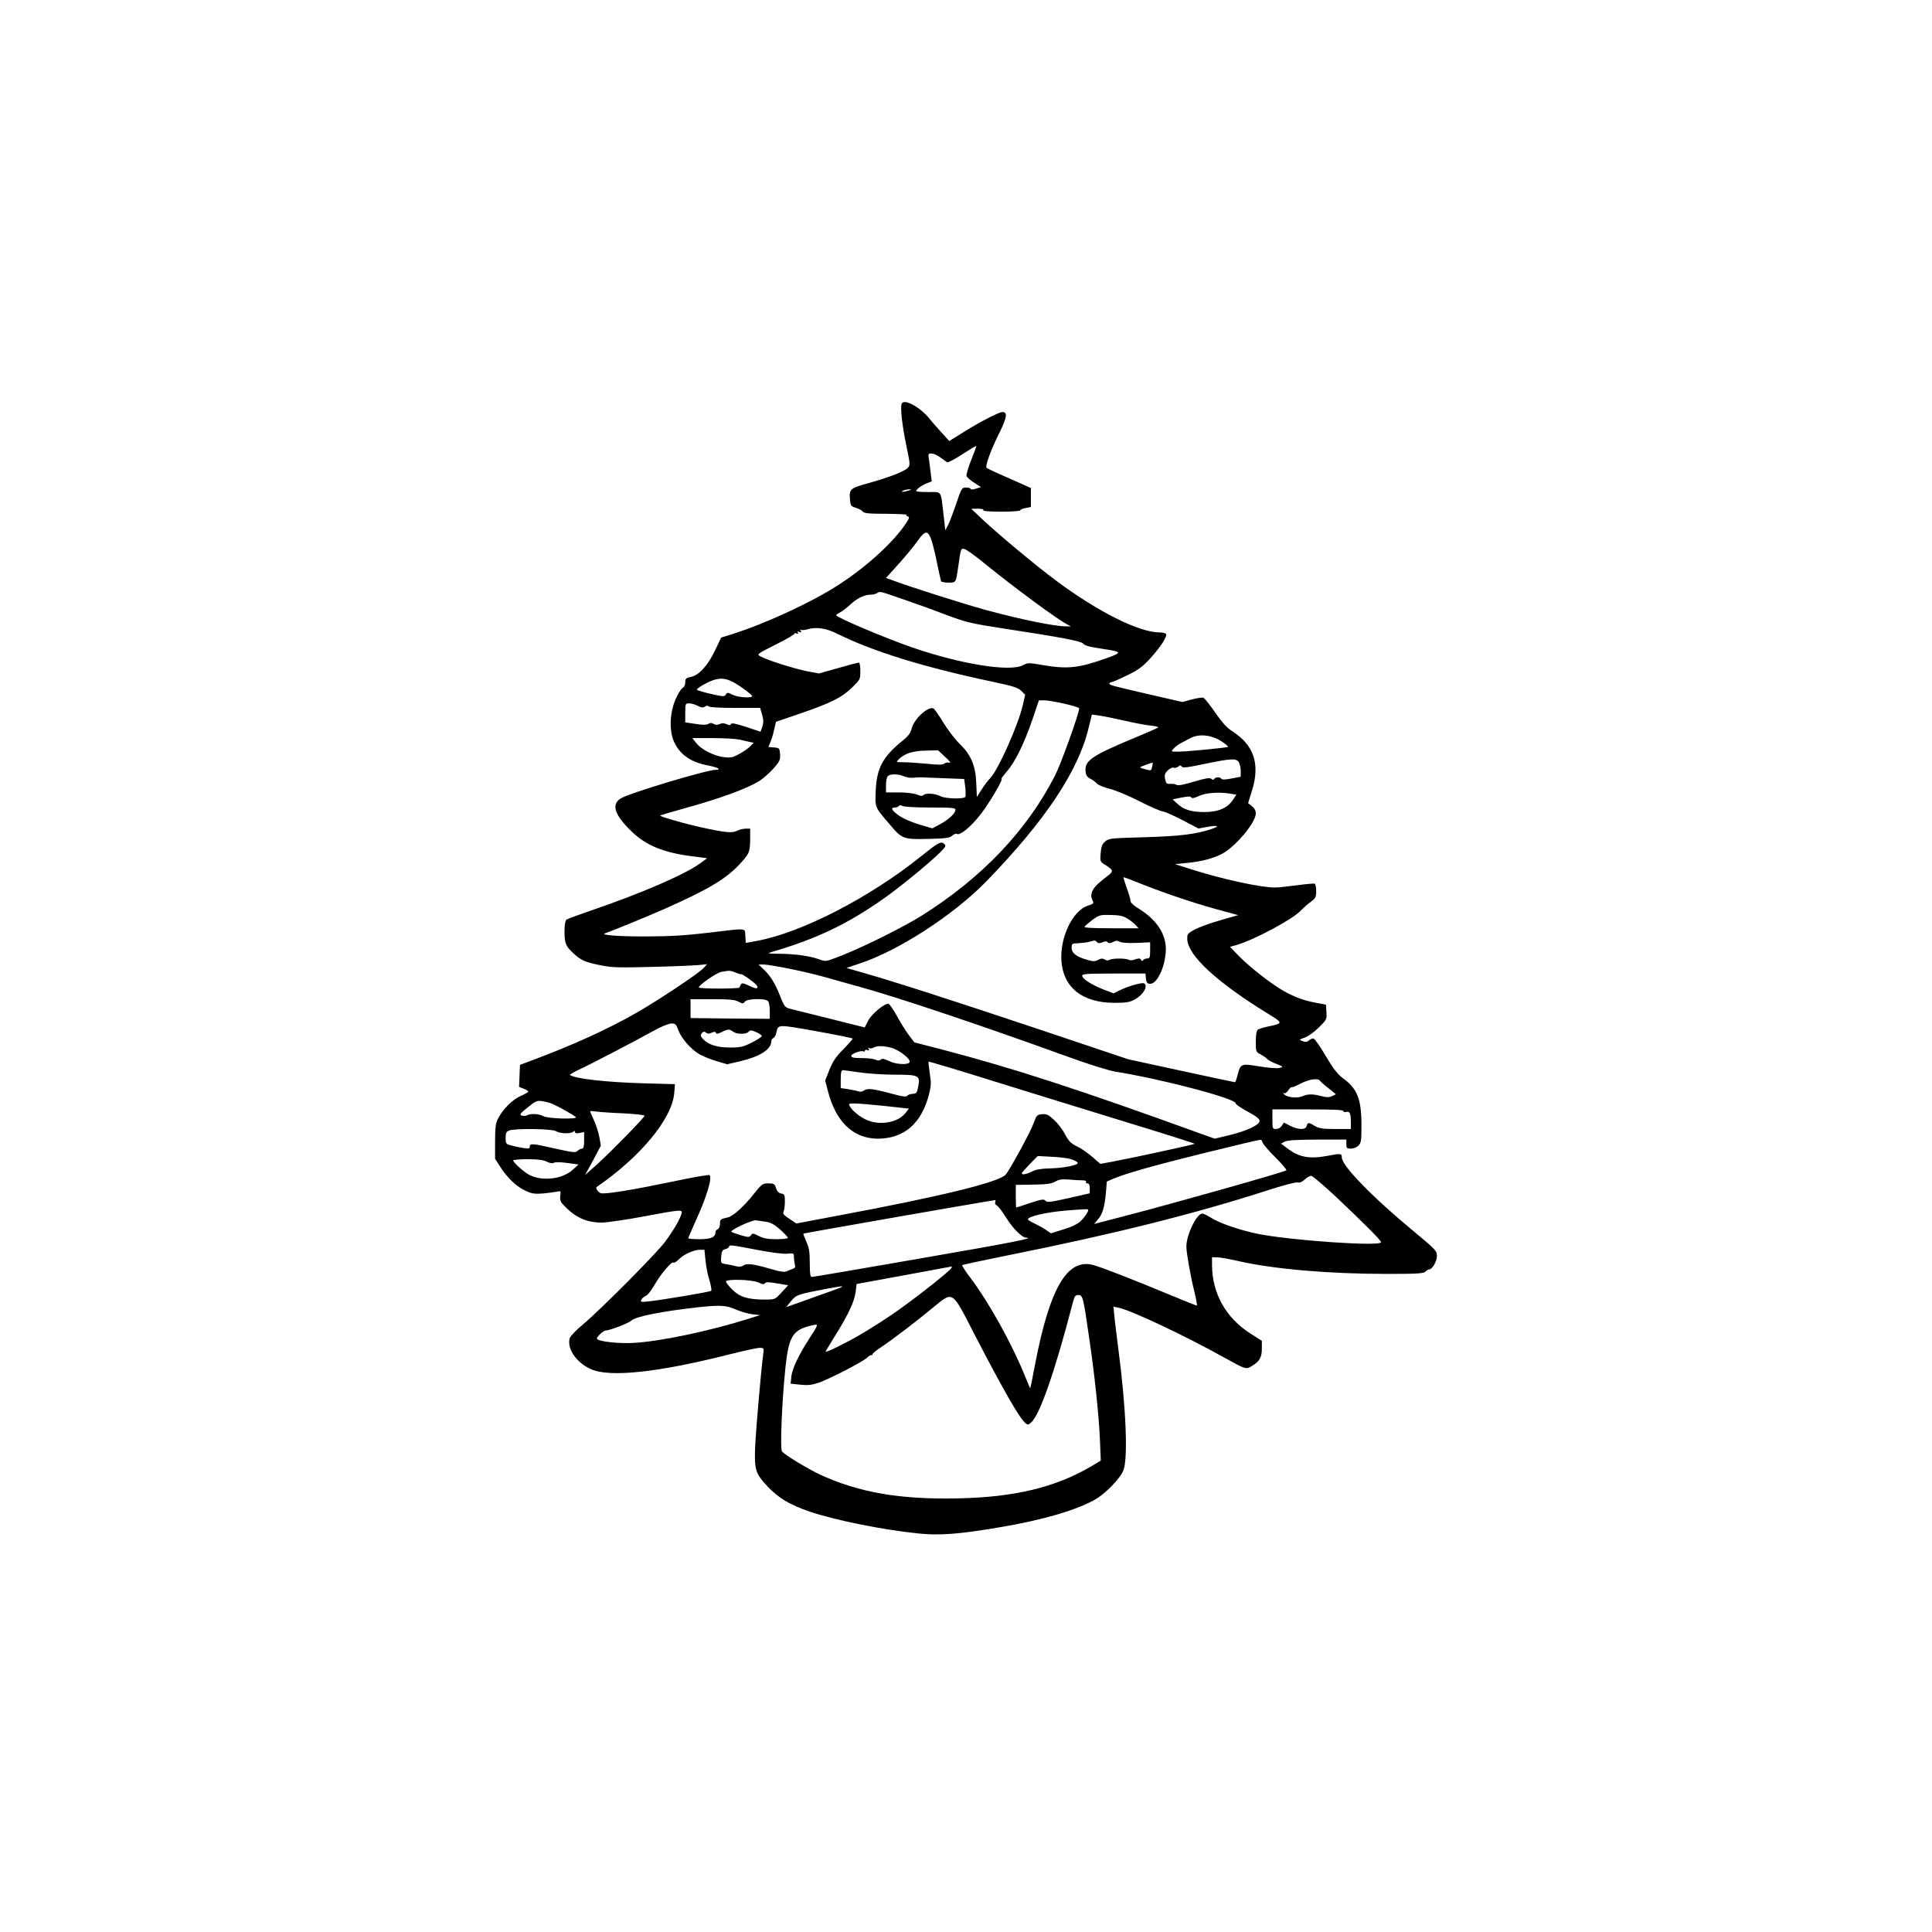 <?xml version="1.0" standalone="no"?>
<!DOCTYPE svg PUBLIC "-//W3C//DTD SVG 20010904//EN"
 "http://www.w3.org/TR/2001/REC-SVG-20010904/DTD/svg10.dtd">
<svg version="1.0" xmlns="http://www.w3.org/2000/svg"
 width="1280pt" height="1280pt" viewBox="0 0 1280 1280"
 preserveAspectRatio="xMidYMid meet">
<g transform="translate(0,1280) scale(0.1,-0.1)"
fill="#000000" stroke="none">
<path d="M5974 10125 c-10 -26 2 -138 31 -279 26 -125 26 -129 8 -147 -25 -24
-115 -59 -256 -99 -129 -36 -132 -39 -125 -116 3 -34 7 -39 38 -48 19 -6 40
-17 46 -25 9 -12 40 -15 157 -15 80 -1 140 -4 135 -7 -7 -4 -4 -8 6 -10 13 -3
12 -11 -13 -48 -82 -123 -255 -282 -441 -403 -174 -114 -481 -257 -708 -329
l-74 -23 -40 -84 c-47 -100 -109 -168 -162 -177 -31 -6 -36 -11 -36 -36 0 -17
-7 -32 -19 -38 -10 -6 -31 -41 -47 -78 -39 -94 -41 -215 -4 -287 41 -80 111
-127 224 -148 61 -12 89 -28 49 -28 -59 0 -572 -154 -629 -189 -67 -41 -43
-111 74 -223 94 -90 212 -138 398 -161 l99 -13 -45 -33 c-102 -75 -395 -201
-720 -312 -85 -29 -161 -57 -167 -62 -8 -6 -13 -36 -13 -81 0 -78 9 -98 69
-151 44 -39 74 -51 174 -71 69 -14 121 -16 332 -10 137 3 277 9 310 12 l60 6
-25 -27 c-32 -35 -303 -215 -445 -296 -195 -111 -417 -212 -695 -316 l-75 -28
-3 -73 -3 -73 31 -12 c16 -6 30 -15 30 -19 0 -4 -23 -17 -50 -29 -54 -23 -119
-88 -151 -151 -15 -30 -19 -59 -19 -151 l0 -114 38 -59 c47 -72 109 -130 170
-156 37 -17 58 -19 111 -15 36 4 78 9 92 12 24 6 25 5 21 -29 -4 -33 1 -41 48
-86 64 -61 136 -90 224 -90 35 0 160 18 277 40 256 48 263 48 254 18 -12 -40
-54 -111 -107 -183 -60 -81 -425 -448 -546 -550 -45 -37 -85 -79 -88 -92 -18
-70 45 -161 141 -204 125 -57 453 -21 934 102 85 21 167 39 183 39 30 0 30 0
24 -47 -14 -104 -45 -465 -52 -588 -8 -171 -1 -196 82 -284 71 -75 147 -121
276 -165 170 -58 493 -123 727 -146 135 -14 266 -4 526 40 296 49 528 118 650
191 64 39 152 131 176 183 34 74 20 418 -32 811 -11 83 -22 179 -26 214 l-6
64 34 -7 c81 -16 443 -187 694 -327 150 -83 150 -84 191 -58 49 30 64 56 64
114 l0 52 -74 47 c-163 103 -255 266 -256 454 l0 52 33 0 c18 0 82 -11 142
-25 238 -54 602 -85 992 -85 193 0 234 3 247 15 8 8 19 15 25 15 20 0 51 53
51 89 0 34 -8 42 -157 166 -272 225 -473 432 -473 486 0 27 -9 28 -85 13 -131
-25 -198 -13 -283 53 l-35 26 24 13 c18 10 77 13 217 14 l192 0 0 -30 c0 -27
3 -30 30 -30 17 0 39 9 50 20 18 18 20 33 20 143 -1 168 -29 237 -126 306 -33
25 -61 61 -112 147 -37 63 -73 114 -81 114 -8 0 -22 -6 -30 -14 -12 -10 -22
-11 -41 -4 -25 10 -24 10 15 24 22 8 64 38 93 67 51 50 53 54 50 101 l-3 50
-65 12 c-84 16 -139 36 -216 79 -80 45 -224 157 -297 232 l-58 60 43 12 c120
35 377 173 428 230 14 15 42 40 63 55 33 25 37 33 37 72 0 23 -4 45 -9 49 -5
3 -58 -2 -117 -10 -59 -8 -126 -15 -149 -15 -95 0 -355 57 -560 123 l-100 32
80 8 c90 8 171 29 229 59 90 46 226 208 226 269 0 18 -9 35 -26 48 l-25 20 27
87 c53 174 11 297 -131 389 -37 23 -68 58 -114 124 -35 51 -70 95 -78 98 -8 3
-42 -2 -77 -11 l-62 -17 -196 45 c-269 62 -288 67 -288 77 0 5 5 9 12 9 7 0
53 20 104 45 75 36 103 57 154 112 68 75 115 147 105 163 -3 5 -22 10 -42 10
-136 0 -408 136 -686 343 -132 98 -378 303 -487 405 l-75 71 43 1 c26 0 41 -4
37 -10 -4 -6 38 -10 119 -10 69 0 126 4 126 9 0 5 16 12 35 15 l35 7 0 63 0
63 -142 63 c-79 34 -147 66 -151 70 -12 11 27 118 84 232 50 101 56 138 21
138 -25 0 -152 -66 -260 -134 l-93 -58 -57 63 c-31 34 -65 73 -74 85 -62 77
-170 136 -184 99z m460 -374 c-20 -50 -34 -98 -30 -106 3 -8 26 -28 50 -43
l45 -29 -34 -11 c-20 -6 -35 -6 -35 -1 0 5 -13 9 -29 9 -28 0 -31 -4 -66 -107
-20 -60 -44 -123 -54 -142 l-18 -34 -12 104 c-19 164 -9 149 -101 149 -44 0
-80 3 -80 6 0 12 31 35 66 50 l37 15 -7 57 c-4 31 -9 73 -12 92 -5 33 -4 36
18 35 14 0 40 -12 59 -26 19 -14 39 -28 44 -32 6 -3 51 21 100 53 50 32 91 57
93 55 2 -1 -14 -44 -34 -94z m-414 -201 c-34 -11 -60 -11 -35 0 11 5 29 8 40
8 16 0 15 -2 -5 -8z m154 -337 c8 -27 25 -95 36 -152 12 -58 23 -108 26 -113
3 -4 25 -8 49 -8 50 0 48 -3 65 115 16 115 16 116 46 105 14 -6 71 -47 127
-93 189 -154 479 -368 544 -402 l28 -15 -30 0 c-84 1 -299 45 -538 110 -138
38 -499 152 -604 192 l-53 19 83 92 c46 51 103 120 127 154 51 73 69 72 94 -4z
m-203 -379 c73 -25 203 -71 288 -104 147 -55 170 -60 396 -95 375 -57 503 -82
520 -98 16 -16 33 -21 137 -37 121 -18 123 -23 26 -58 -191 -69 -265 -77 -437
-47 -85 15 -93 14 -123 -2 -87 -46 -409 6 -733 117 -179 62 -505 200 -505 214
0 3 12 12 28 20 15 8 45 31 67 52 45 41 92 64 132 64 15 0 35 5 43 10 21 13
13 15 161 -36z m-421 -234 c231 -115 569 -220 1018 -315 144 -30 177 -41 198
-62 l26 -26 -16 -70 c-30 -130 -161 -425 -215 -482 -16 -16 -42 -51 -59 -78
l-30 -47 -4 92 c-5 118 -35 187 -111 261 -30 29 -78 92 -108 141 -29 48 -59
90 -65 93 -37 14 -127 -70 -143 -131 -8 -32 -22 -52 -63 -85 -129 -104 -170
-181 -176 -329 -5 -115 -8 -107 98 -230 76 -90 87 -94 249 -90 118 3 142 6
159 21 12 11 26 16 32 12 20 -12 89 44 153 125 58 73 157 240 142 240 -4 0 12
21 34 47 55 61 117 188 171 346 l43 127 36 0 c48 0 231 -42 231 -53 0 -33
-121 -369 -161 -447 -185 -361 -481 -673 -877 -923 -124 -78 -379 -205 -534
-267 -107 -42 -107 -42 -150 -26 -60 22 -157 36 -263 37 -79 1 -86 2 -55 11
304 89 508 187 755 362 109 77 307 241 368 303 34 35 36 41 22 53 -22 18 -41
7 -155 -85 -336 -270 -787 -503 -1082 -558 l-77 -14 -3 46 c-4 55 20 53 -248
21 -142 -17 -252 -24 -405 -24 -190 -1 -314 9 -275 21 37 12 277 110 390 160
280 124 403 196 490 287 74 77 79 89 80 174 l0 72 -30 0 c-17 0 -44 -7 -59
-15 -32 -16 -78 -11 -246 26 -103 23 -267 70 -261 76 2 2 59 19 127 38 261 71
447 139 532 192 24 16 65 52 91 81 42 48 47 58 44 95 -3 40 -4 42 -40 45 l-37
3 13 32 c8 18 19 55 25 83 l12 52 150 51 c218 75 285 109 352 174 56 54 57 56
57 111 0 32 -4 56 -10 56 -6 0 -68 -16 -137 -36 l-127 -36 -80 15 c-85 17
-262 73 -307 98 -26 14 -26 15 101 79 71 35 126 68 124 72 -3 4 3 5 12 1 12
-4 15 -3 10 5 -5 8 -1 10 10 5 13 -5 15 -3 9 7 -5 8 -4 11 2 7 5 -3 23 -2 39
3 62 18 126 9 204 -30z m-698 -316 c48 -25 138 -91 131 -98 -13 -12 -93 -6
-129 11 -32 16 -36 16 -45 2 -8 -15 -17 -15 -96 3 -49 11 -92 24 -96 28 -4 4
22 23 59 42 72 38 117 41 176 12z m-230 -160 c24 -13 36 -14 49 -5 12 7 20 7
24 1 4 -6 75 -10 173 -10 l168 0 13 -44 c10 -35 10 -53 2 -79 l-12 -35 -96 32
c-68 22 -97 28 -100 19 -3 -9 -10 -9 -29 -1 -17 8 -31 8 -46 1 -16 -7 -28 -7
-40 1 -13 8 -23 8 -35 0 -13 -7 -38 -8 -85 0 l-68 10 0 63 c0 61 1 63 25 63
15 0 40 -7 57 -16z m2826 -98 c62 -15 139 -29 173 -33 33 -3 56 -9 52 -13 -4
-4 -71 -33 -148 -65 -287 -119 -339 -154 -333 -221 2 -31 9 -41 33 -54 16 -8
35 -22 42 -31 7 -9 45 -25 85 -35 40 -10 129 -47 198 -83 69 -35 138 -65 154
-67 16 -2 76 -29 133 -59 l103 -54 56 10 c76 14 90 6 26 -15 -100 -33 -207
-46 -441 -53 -220 -6 -235 -7 -259 -28 -20 -17 -26 -34 -30 -77 -4 -53 -3 -57
24 -74 65 -41 66 -45 10 -87 -88 -65 -112 -108 -86 -156 8 -15 3 -20 -29 -30
-102 -30 -189 -208 -179 -366 12 -177 138 -278 348 -279 79 0 102 3 136 21 58
31 93 90 64 108 -13 8 -112 -20 -163 -47 l-39 -19 -66 25 c-79 31 -142 71
-142 91 0 13 32 15 209 15 l210 0 3 -32 c2 -25 8 -34 24 -36 50 -7 108 119
108 233 -1 100 -63 192 -175 262 -37 22 -59 43 -59 54 0 10 -11 49 -25 86 -13
37 -23 69 -21 71 2 1 41 -13 87 -32 147 -60 359 -133 518 -177 l154 -42 -118
-34 c-65 -18 -141 -46 -169 -61 -48 -26 -51 -30 -50 -65 4 -107 195 -284 533
-492 103 -63 103 -65 6 -85 -33 -7 -66 -17 -72 -22 -8 -7 -13 -36 -13 -79 0
-67 1 -69 33 -85 17 -10 37 -23 42 -30 6 -7 33 -22 60 -32 49 -20 50 -20 22
-27 -17 -5 -74 0 -135 10 -121 20 -123 19 -144 -62 -6 -24 -13 -43 -16 -43 -3
0 -164 34 -357 76 l-350 76 -575 193 c-589 197 -964 318 -1174 378 l-118 34
83 28 c259 84 627 323 844 546 391 403 610 732 678 1019 l21 86 50 -7 c28 -4
102 -19 164 -33z m644 -137 c27 -17 46 -34 44 -37 -7 -6 -265 -31 -330 -32
-49 0 -49 0 -31 20 10 11 30 26 44 34 14 8 44 23 66 35 57 31 140 23 207 -20z
m-3192 11 c25 -6 56 -13 69 -16 l24 -5 -22 -23 c-12 -13 -45 -36 -73 -51 -43
-24 -58 -27 -102 -21 -65 7 -151 51 -184 94 l-25 32 134 0 c74 0 154 -5 179
-10z m1362 -115 c30 -27 40 -41 28 -38 -11 3 -26 0 -34 -6 -11 -9 -40 -9 -116
-1 -56 5 -125 10 -153 10 -51 0 -51 0 -32 20 39 38 90 55 177 57 l83 2 47 -44z
m1944 -32 c7 -10 14 -36 14 -59 l0 -40 -62 -12 c-41 -8 -64 -8 -66 -2 -5 13
-39 13 -47 0 -5 -8 -11 -8 -20 0 -10 9 -39 4 -116 -19 -67 -20 -106 -28 -114
-21 -6 5 -24 8 -40 7 -25 -2 -30 2 -36 31 -5 27 -2 38 17 57 14 14 31 22 39
19 8 -4 22 0 31 7 12 10 17 10 23 0 6 -10 40 -6 152 18 170 35 207 38 225 14z
m-573 -34 c-5 -25 -6 -26 -44 -16 -22 5 -38 12 -35 14 5 5 80 32 83 30 1 -1
-1 -14 -4 -28z m-1645 -62 c15 -7 41 -11 57 -10 17 2 41 3 55 3 14 -1 84 -3
156 -6 l132 -5 7 -54 c3 -30 4 -59 0 -65 -10 -15 -132 -12 -164 5 -36 18 -97
23 -112 8 -8 -8 -20 -7 -45 3 -20 8 -68 14 -119 14 l-85 0 0 48 c0 26 5 53 12
60 16 16 72 15 106 -1z m2155 -114 l48 -8 -23 -35 c-36 -54 -97 -80 -190 -80
-87 0 -137 16 -181 58 l-28 26 58 12 c42 8 60 9 65 1 5 -8 20 -5 48 8 45 22
128 29 203 18z m-1979 -93 c138 0 166 -2 166 -14 0 -24 -42 -64 -99 -95 l-54
-29 -61 18 c-83 24 -134 46 -173 76 -37 28 -42 44 -14 44 11 0 23 5 26 10 4 7
12 7 25 0 10 -6 93 -10 184 -10z m1306 -736 c19 -12 44 -31 54 -43 l19 -21
-182 0 c-126 0 -180 3 -176 11 4 5 28 26 53 45 45 32 51 34 122 32 57 -1 83
-7 110 -24z m-202 -156 c8 -8 18 -9 36 -1 17 8 27 8 35 0 8 -8 17 -7 35 2 18
10 29 10 45 2 13 -8 55 -10 111 -8 l90 4 0 -54 c0 -46 -3 -53 -19 -53 -11 0
-23 -5 -27 -11 -4 -8 -9 -7 -15 2 -6 11 -14 11 -38 3 -17 -7 -35 -8 -42 -3
-18 11 -110 11 -128 0 -9 -6 -21 -5 -32 2 -13 8 -24 8 -43 -2 -20 -11 -33 -12
-70 -1 -73 20 -106 45 -106 80 0 28 2 30 43 31 23 1 56 5 72 9 17 4 32 8 36 9
3 0 10 -4 17 -11z m-2028 -178 c80 -16 190 -43 245 -59 55 -16 145 -41 200
-56 252 -69 816 -258 1395 -468 135 -49 267 -90 310 -97 312 -50 805 -180 797
-211 -1 -5 34 -29 78 -53 56 -30 80 -49 80 -62 0 -27 -85 -67 -201 -95 l-96
-23 -87 31 c-816 296 -1250 437 -1725 561 l-178 46 -38 50 c-21 28 -57 86 -80
129 -23 42 -48 77 -55 77 -29 0 -110 -68 -133 -112 l-23 -45 -227 57 c-125 31
-244 61 -265 66 -36 9 -40 13 -71 91 -33 83 -65 133 -114 178 l-27 25 35 0
c19 0 100 -14 180 -30z m-365 -24 c19 -8 35 -13 35 -10 0 8 84 -52 100 -70 22
-28 2 -31 -47 -7 -37 18 -48 20 -54 9 -5 -7 -9 -16 -9 -20 0 -10 -270 -10
-270 0 0 16 115 96 149 103 55 10 59 10 96 -5z m17 -192 c29 -15 32 -15 43 0
15 20 134 23 153 4 7 -7 12 -36 12 -65 l0 -53 -262 2 -263 3 0 63 0 62 143 0
c112 0 150 -3 174 -16z m-397 -191 c21 -55 83 -125 139 -158 23 -13 73 -33
112 -45 l72 -21 86 20 c131 31 206 79 206 131 0 10 6 20 14 23 7 3 16 18 19
34 13 58 5 57 265 11 133 -24 242 -46 242 -49 0 -3 -29 -36 -64 -72 -49 -50
-70 -81 -91 -135 l-28 -71 17 -65 c52 -208 168 -319 331 -320 174 0 290 100
340 294 14 56 15 76 5 138 -6 41 -10 76 -7 78 2 2 197 -56 433 -130 236 -73
632 -196 881 -272 249 -76 451 -140 448 -142 -4 -5 -419 -95 -543 -118 l-82
-15 -53 46 c-28 25 -74 57 -102 70 -41 20 -55 35 -79 80 -15 30 -48 73 -72 95
-38 35 -51 41 -80 38 -33 -3 -37 -7 -55 -57 -19 -56 -159 -312 -186 -343 -44
-50 -427 -144 -1107 -271 l-280 -53 -46 31 c-37 24 -45 34 -39 47 5 9 9 39 9
67 0 43 -3 50 -21 53 -22 3 -32 16 -43 51 -4 12 -16 17 -45 17 -38 0 -44 -4
-95 -68 -66 -84 -140 -151 -175 -158 -48 -10 -51 -13 -51 -43 0 -16 -6 -31
-15 -35 -8 -3 -15 -12 -15 -20 0 -33 -30 -46 -106 -46 -41 0 -74 3 -74 6 0 4
21 52 46 108 75 163 116 297 94 311 -5 3 -117 -16 -247 -44 -265 -55 -446 -85
-473 -76 -16 5 -36 34 -28 40 292 201 500 452 515 623 l5 59 -213 6 c-240 7
-439 29 -482 54 -5 3 22 19 60 37 75 34 373 190 498 259 44 25 94 45 111 46
28 1 33 -3 49 -46z m361 -8 c24 -18 88 -19 103 -1 10 12 18 12 51 -2 22 -10
39 -21 37 -27 -2 -5 -31 -25 -66 -42 -57 -29 -73 -33 -145 -33 -87 0 -145 19
-180 58 -15 18 -17 24 -6 37 10 12 16 13 27 4 10 -9 20 -9 38 -1 18 8 25 8 28
-1 3 -9 13 -7 38 5 43 21 51 21 75 3z m1050 -107 c53 -15 132 -77 120 -96 -12
-19 -93 -14 -137 9 -31 15 -44 17 -54 9 -10 -8 -19 -8 -34 -1 -11 6 -51 11
-90 11 -55 0 -71 3 -71 15 0 14 66 38 82 29 4 -3 8 -1 8 5 0 6 7 7 17 4 12 -5
14 -3 8 7 -5 9 -4 11 3 6 7 -4 20 -2 29 3 24 14 63 13 119 -1z m-211 -163 c55
-8 159 -15 231 -15 161 0 171 -5 158 -76 -8 -44 -12 -49 -38 -51 -16 -1 -32
-7 -36 -13 -5 -9 -34 -5 -102 14 -123 33 -162 38 -184 21 -11 -8 -26 -10 -39
-5 -11 4 -41 10 -67 14 l-48 7 0 60 c0 41 4 59 13 59 6 0 57 -7 112 -15z
m3050 -55 c4 -6 29 -29 57 -50 l49 -40 -26 -12 c-20 -9 -36 -9 -71 0 -56 15
-91 15 -129 -2 -33 -14 -99 -6 -118 14 -9 9 -9 11 -1 7 7 -4 19 5 29 19 9 14
19 24 22 21 2 -3 29 8 60 24 55 29 116 38 128 19z m-5080 -156 c43 -19 138
-73 150 -85 16 -16 -186 -11 -215 6 -28 16 -83 19 -108 6 -9 -5 -25 -5 -36 -2
-16 6 -10 14 40 54 54 44 62 47 99 41 22 -3 54 -12 70 -20z m2203 -12 l154
-17 -23 -29 c-50 -64 -171 -85 -259 -45 -46 21 -94 60 -111 92 -9 15 -4 17 38
16 26 0 117 -8 201 -17z m3032 -33 c0 -6 9 -9 19 -6 24 6 31 -10 31 -69 l0
-44 -102 0 c-85 0 -109 4 -136 20 -41 25 -48 25 -55 0 -7 -27 -55 -26 -109 1
l-42 22 -14 -22 c-8 -12 -25 -21 -38 -21 -23 0 -24 3 -24 65 l0 65 235 0 c166
0 235 -3 235 -11z m-4772 -15 c78 -4 142 -11 142 -16 0 -12 -218 -235 -314
-322 l-80 -71 53 97 52 98 -10 56 c-6 31 -22 82 -36 112 -14 30 -25 57 -25 59
0 3 17 2 38 -1 20 -3 101 -9 180 -12z m-445 -118 c25 -17 96 -19 115 -4 8 7
12 7 12 -2 0 -9 9 -11 30 -6 l30 6 0 -55 c0 -41 -4 -55 -14 -55 -8 0 -21 -7
-30 -15 -13 -13 -29 -11 -146 15 -153 35 -170 36 -170 14 0 -14 -7 -15 -42
-10 -24 4 -60 11 -80 17 -36 9 -38 12 -38 50 0 32 4 41 23 49 38 15 284 12
310 -4z m4682 -76 c4 -11 42 -56 86 -99 44 -44 76 -82 71 -85 -23 -14 -744
-218 -1080 -305 l-193 -50 25 30 c31 36 44 82 53 178 l6 73 44 19 c79 34 271
88 578 164 260 64 370 90 397 94 4 1 10 -8 13 -19z m-1263 -112 c20 -7 38 -17
38 -23 2 -15 -95 -34 -185 -36 -55 -1 -91 -7 -117 -20 -38 -19 -68 -25 -68
-12 0 4 24 31 53 61 l52 53 95 -5 c52 -2 112 -10 132 -18z m-3480 -14 c21 -11
37 -13 47 -8 10 6 46 5 90 -1 l74 -10 -40 -36 c-67 -61 -199 -77 -284 -34 -36
18 -109 83 -109 97 0 4 43 8 95 8 69 0 105 -5 127 -16z m5227 -231 c191 -181
301 -291 301 -303 0 -30 -604 12 -820 56 -115 24 -250 70 -303 104 -26 16 -54
30 -61 30 -38 0 -106 -142 -106 -219 0 -41 29 -204 54 -303 12 -49 19 -88 15
-88 -4 0 -78 30 -165 66 -250 104 -475 192 -525 204 -169 42 -284 -155 -380
-652 -17 -90 -32 -164 -33 -165 -1 -2 -17 34 -35 80 -87 214 -236 483 -358
646 -35 46 -61 86 -58 89 2 3 134 31 292 63 710 142 1240 275 1723 430 104 34
194 58 206 55 14 -4 30 3 48 19 15 14 34 25 43 25 9 0 81 -62 162 -137z
m-1677 107 c17 0 27 -4 23 -10 -3 -5 1 -10 9 -10 11 0 16 -10 16 -33 l0 -33
-141 -32 c-122 -27 -143 -30 -153 -17 -9 12 -24 10 -101 -15 -49 -17 -91 -30
-92 -30 -2 0 -3 34 -3 75 l0 75 88 1 c125 2 146 5 178 23 21 12 44 15 88 11
32 -3 72 -5 88 -5z m-578 -145 c-4 -8 1 -17 9 -21 9 -3 37 -39 62 -80 46 -74
106 -134 135 -134 61 -2 -100 -33 -711 -139 -383 -67 -702 -121 -710 -121 -11
0 -14 20 -14 93 0 74 -5 102 -23 141 -12 27 -21 51 -19 53 3 3 1153 204 1232
216 17 2 33 5 37 6 4 0 5 -6 2 -14z m616 -51 c0 -13 -24 -49 -51 -75 -19 -18
-59 -38 -113 -54 l-83 -26 -34 23 c-19 13 -54 32 -77 43 -23 11 -42 23 -42 26
0 20 122 48 255 59 127 10 145 11 145 4z m-2133 -79 c31 -5 56 -19 93 -52 27
-25 50 -49 50 -54 0 -5 -34 -9 -75 -9 -57 0 -86 5 -117 21 -38 19 -43 20 -53
5 -11 -14 -17 -14 -66 0 -30 9 -58 19 -63 22 -16 9 137 82 164 77 14 -2 44 -7
67 -10z m-64 -185 c92 -18 175 -29 202 -26 43 4 45 3 45 -22 0 -15 3 -37 6
-49 5 -17 1 -24 -12 -29 -11 -3 -29 -10 -40 -16 -16 -8 -44 -4 -115 17 -113
32 -152 37 -175 20 -12 -8 -27 -9 -48 -4 -17 5 -47 11 -66 14 -35 5 -35 6 -32
49 3 37 8 45 28 50 13 4 24 11 24 16 0 14 10 13 183 -20z m-339 -69 c3 -38 15
-98 26 -132 10 -35 16 -67 12 -71 -7 -7 -338 -63 -424 -71 -43 -4 -47 -3 -38
14 6 10 19 20 29 24 11 3 35 34 55 68 40 72 114 160 127 152 5 -4 21 6 36 21
33 34 99 63 139 64 l31 0 7 -69z m1625 -57 c-27 -33 -276 -227 -389 -303 -63
-43 -160 -104 -215 -136 -97 -56 -225 -119 -225 -110 0 3 30 53 67 112 86 139
124 221 132 285 l6 51 310 57 c171 32 314 58 319 59 5 1 2 -6 -5 -15z m-1274
-91 c27 -13 38 -14 43 -5 6 9 25 9 81 -1 l73 -12 -44 -48 c-44 -47 -44 -47
-111 -47 -111 0 -166 17 -214 65 -24 23 -43 47 -43 54 0 19 173 14 215 -6z
m520 -43 c-27 -10 -114 -41 -193 -69 l-143 -51 32 40 c34 42 44 45 249 84 102
19 114 18 55 -4z m910 -298 c190 -368 300 -559 339 -591 14 -12 20 -11 38 5
58 52 157 337 278 802 9 34 15 42 35 42 28 0 32 -13 69 -270 38 -255 65 -515
73 -681 l6 -146 -69 -41 c-233 -136 -503 -201 -871 -209 -386 -9 -661 38 -919
157 -82 38 -233 130 -253 154 -14 16 0 338 23 558 22 207 49 248 175 277 47
10 48 14 -24 -98 -65 -102 -106 -188 -112 -240 l-5 -48 64 -7 c51 -5 77 -2
122 13 74 26 289 137 321 166 13 13 26 20 29 17 3 -3 6 -1 6 5 0 6 26 27 58
48 78 52 229 167 345 263 133 109 121 117 272 -176z m-1579 162 c32 -14 80
-28 108 -31 l51 -6 -75 -24 c-261 -82 -584 -150 -761 -160 -101 -6 -233 9
-244 27 -6 9 42 55 58 55 28 1 153 49 169 65 26 27 199 62 443 89 146 16 188
13 251 -15z"/>
</g>
</svg>
